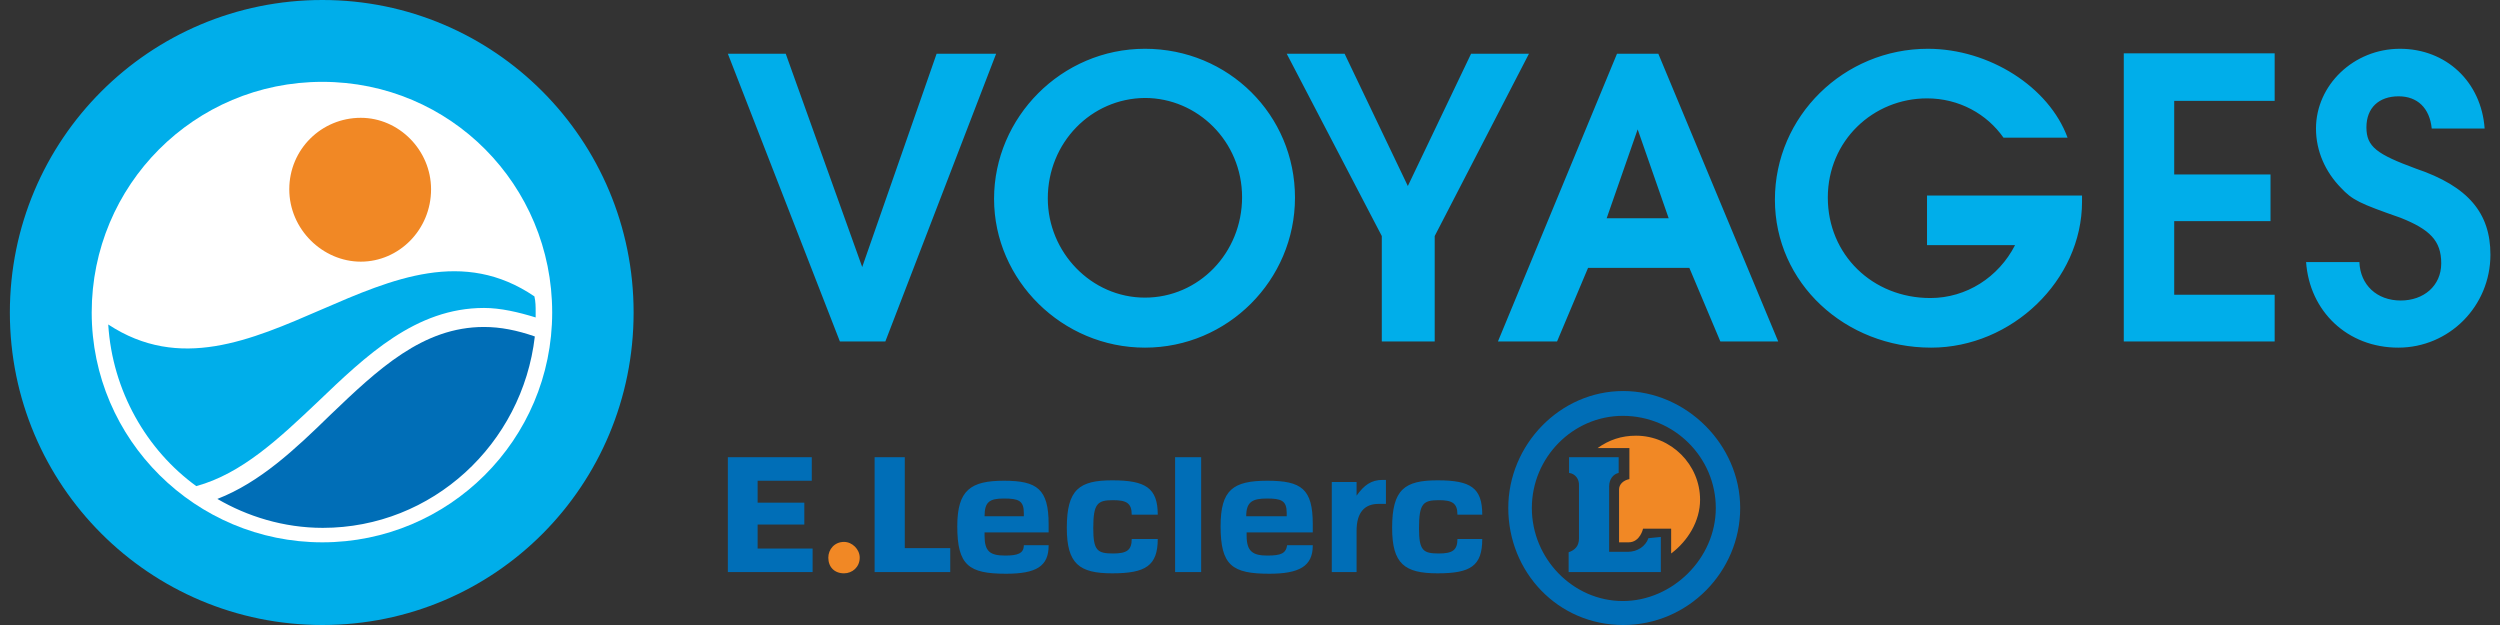 <svg width="160" height="40" viewBox="0 0 160 40" fill="none" xmlns="http://www.w3.org/2000/svg">
<rect x="0" y="0" width="160" height="40" fill="#333333" stroke="none"/>
<path fill-rule="evenodd" clip-rule="evenodd" d="M46.583 3.439H50.287L55.181 17.09L59.943 3.439H63.752L56.663 21.852H53.752L46.583 3.439ZM82.879 12.646C82.879 17.936 78.567 22.249 73.276 22.249C67.985 22.249 63.62 17.936 63.62 12.725C63.62 7.513 67.932 3.122 73.276 3.122C78.62 3.122 82.879 7.354 82.879 12.646ZM67.059 12.698C67.059 16.138 69.837 19.048 73.276 19.048C76.716 19.048 79.493 16.191 79.493 12.619C79.493 9.048 76.636 6.27 73.276 6.27C69.837 6.296 67.059 9.127 67.059 12.698ZM88.435 21.852H91.821V15.106L97.853 3.439H94.149L90.102 11.905L86.054 3.439H82.35L88.435 15.106V21.852ZM103.488 3.439H106.133L113.805 21.852H110.102L108.118 17.143H101.636L99.652 21.852H95.869L103.488 3.439ZM106.795 13.968L104.811 8.28L102.827 13.968H106.795ZM123.329 15.688H128.964C127.906 17.751 125.842 19.074 123.541 19.074C119.837 19.074 116.98 16.296 116.98 12.646C116.98 8.995 119.89 6.296 123.329 6.296C125.393 6.296 127.165 7.302 128.223 8.81H132.324C131.133 5.556 127.297 3.122 123.382 3.122C118.012 3.122 113.594 7.434 113.594 12.778C113.594 18.122 118.091 22.249 123.594 22.249C128.752 22.249 133.25 17.936 133.25 12.91V12.513H123.329V15.688ZM135.922 21.852H145.578V18.862H139.149V14.153H145.313V11.164H139.149V6.455H145.578V3.413H135.922V21.852ZM147.588 16.746C147.8 19.921 150.234 22.249 153.488 22.249C156.742 22.249 159.387 19.603 159.387 16.296C159.387 13.651 157.985 11.931 154.625 10.794C152.112 9.868 151.451 9.392 151.451 8.148C151.451 6.905 152.245 6.164 153.514 6.164C154.705 6.164 155.498 6.905 155.631 8.228H159.017C158.805 5.238 156.557 3.122 153.594 3.122C150.631 3.122 148.223 5.45 148.223 8.228C148.223 9.683 148.832 11.005 149.811 12.011C150.551 12.804 151.001 13.016 153.647 13.942C155.498 14.682 156.239 15.397 156.239 16.852C156.239 18.307 155.102 19.233 153.647 19.233C152.112 19.233 151.054 18.227 151.001 16.773H147.588V16.746ZM20.631 0C9.573 0 0.631 8.942 0.631 20C0.631 31.058 9.573 40 20.631 40C31.689 40 40.551 31.058 40.551 20C40.551 8.942 31.636 0 20.631 0Z" fill="#00AEEA"/>
<path d="M35.34 20C35.34 28.148 28.726 34.709 20.631 34.709C12.536 34.709 5.869 28.148 5.869 20C5.869 11.852 12.43 5.238 20.631 5.238C28.832 5.238 35.34 11.852 35.34 20Z" fill="white"/>
<path d="M12.562 31.111C15.472 30.317 17.853 28.069 20.313 25.741C23.435 22.751 26.61 19.709 30.975 19.709C32.033 19.709 33.17 19.974 34.282 20.317V19.974C34.282 19.63 34.282 19.312 34.202 18.968C25.128 12.804 16.054 26.772 6.927 20.767C7.192 25.026 9.387 28.809 12.562 31.111Z" fill="#00AEEA"/>
<path d="M30.975 20.926C32.033 20.926 33.091 21.137 34.229 21.534C33.435 28.413 27.668 33.783 20.657 33.783C18.144 33.783 15.816 33.042 13.911 31.931C16.636 30.873 18.885 28.757 21.134 26.561C24.202 23.624 27.059 20.926 30.975 20.926ZM51.954 30.794V29.259H46.583V36.614H52.007V35.106H48.488V33.571H51.477V32.169H48.488V30.767H51.954V30.794ZM57.906 29.259V35.079H60.816V36.614H55.975V29.259H57.906ZM67.112 34.841V34.921C67.112 36.243 66.319 36.719 64.387 36.719C62.007 36.719 61.266 36.19 61.266 33.677C61.266 31.349 62.139 30.767 64.255 30.767C66.372 30.767 67.112 31.296 67.112 33.545V34.074H63.012V34.286C63.012 35.291 63.356 35.556 64.335 35.556C65.128 35.556 65.525 35.423 65.525 34.894H67.112V34.841ZM63.012 33.042H65.525V32.831C65.525 32.037 65.181 31.905 64.255 31.905C63.329 31.905 63.012 32.116 63.012 33.042ZM75.207 29.259H76.874V36.614H75.207V29.259ZM71.239 35.423C72.112 35.423 72.43 35.212 72.43 34.497H74.096C74.096 36.217 73.303 36.693 71.186 36.693C69.07 36.693 68.276 36.085 68.276 33.783C68.276 31.323 69.07 30.741 71.186 30.741C73.303 30.741 74.096 31.217 74.096 32.937H72.43C72.43 32.196 72.086 32.011 71.239 32.011C70.234 32.011 69.969 32.222 69.969 33.809C69.969 35.238 70.234 35.423 71.239 35.423ZM84.017 34.841V34.921C84.017 36.243 83.144 36.719 81.239 36.719C78.858 36.719 78.118 36.19 78.118 33.677C78.118 31.349 78.911 30.767 81.107 30.767C83.303 30.767 84.017 31.296 84.017 33.545V34.074H79.784V34.286C79.784 35.291 80.181 35.556 81.107 35.556C81.98 35.556 82.297 35.423 82.377 34.894H84.017V34.841ZM79.758 33.042H82.35V32.831C82.35 32.037 82.007 31.905 81.081 31.905C80.155 31.905 79.758 32.116 79.758 33.042ZM92.086 35.423C92.959 35.423 93.276 35.212 93.276 34.497H94.864C94.864 36.217 94.123 36.693 92.007 36.693C89.89 36.693 89.096 36.085 89.096 33.783C89.096 31.323 89.89 30.741 92.007 30.741C94.123 30.741 94.864 31.217 94.864 32.937H93.276C93.276 32.196 92.932 32.011 92.086 32.011C91.081 32.011 90.816 32.222 90.816 33.809C90.816 35.238 91.081 35.423 92.086 35.423ZM88.7 32.249H88.223C87.35 32.249 86.821 32.778 86.821 33.968V36.614H85.234V30.846H86.821V31.72C87.297 31.058 87.747 30.714 88.488 30.714H88.7V32.249ZM100.419 30.265V29.259H103.594V30.265C103.25 30.344 102.985 30.661 102.985 31.137V35.317H104.176C104.784 35.317 105.313 34.974 105.499 34.444L106.292 34.365V36.614H100.393V35.344C100.79 35.212 101.054 34.947 101.054 34.471V31.085C101.081 30.661 100.816 30.317 100.419 30.265ZM96.53 32.513C96.53 28.466 99.837 25.026 103.885 25.026C107.932 25.026 111.372 28.466 111.372 32.513C111.372 36.561 108.065 40 103.885 40C99.705 40 96.53 36.614 96.53 32.513ZM98.038 32.513C98.038 35.767 100.684 38.466 103.858 38.466C107.033 38.466 109.811 35.741 109.811 32.513C109.811 29.286 107.165 26.614 103.858 26.614C100.684 26.614 98.038 29.259 98.038 32.513Z" fill="#006EB7"/>
<path d="M27.588 12.116C27.588 14.709 25.525 16.746 23.091 16.746C20.657 16.746 18.514 14.682 18.514 12.116C18.514 9.55 20.578 7.54 23.091 7.54C25.525 7.54 27.588 9.603 27.588 12.116ZM53.012 35.688C53.012 36.296 53.409 36.693 54.017 36.693C54.546 36.693 55.022 36.296 55.022 35.688C55.022 35.159 54.546 34.682 54.017 34.682C53.409 34.682 53.012 35.159 53.012 35.688ZM104.282 28.677V30.661C103.885 30.741 103.62 31.005 103.62 31.323V34.709H104.229C104.969 34.709 105.155 33.836 105.155 33.836H106.954V35.423C108.012 34.63 108.805 33.36 108.805 31.984C108.805 29.735 106.954 27.884 104.705 27.884C103.779 27.884 102.985 28.148 102.245 28.677H104.282Z" fill="#F18825"/>
</svg>
